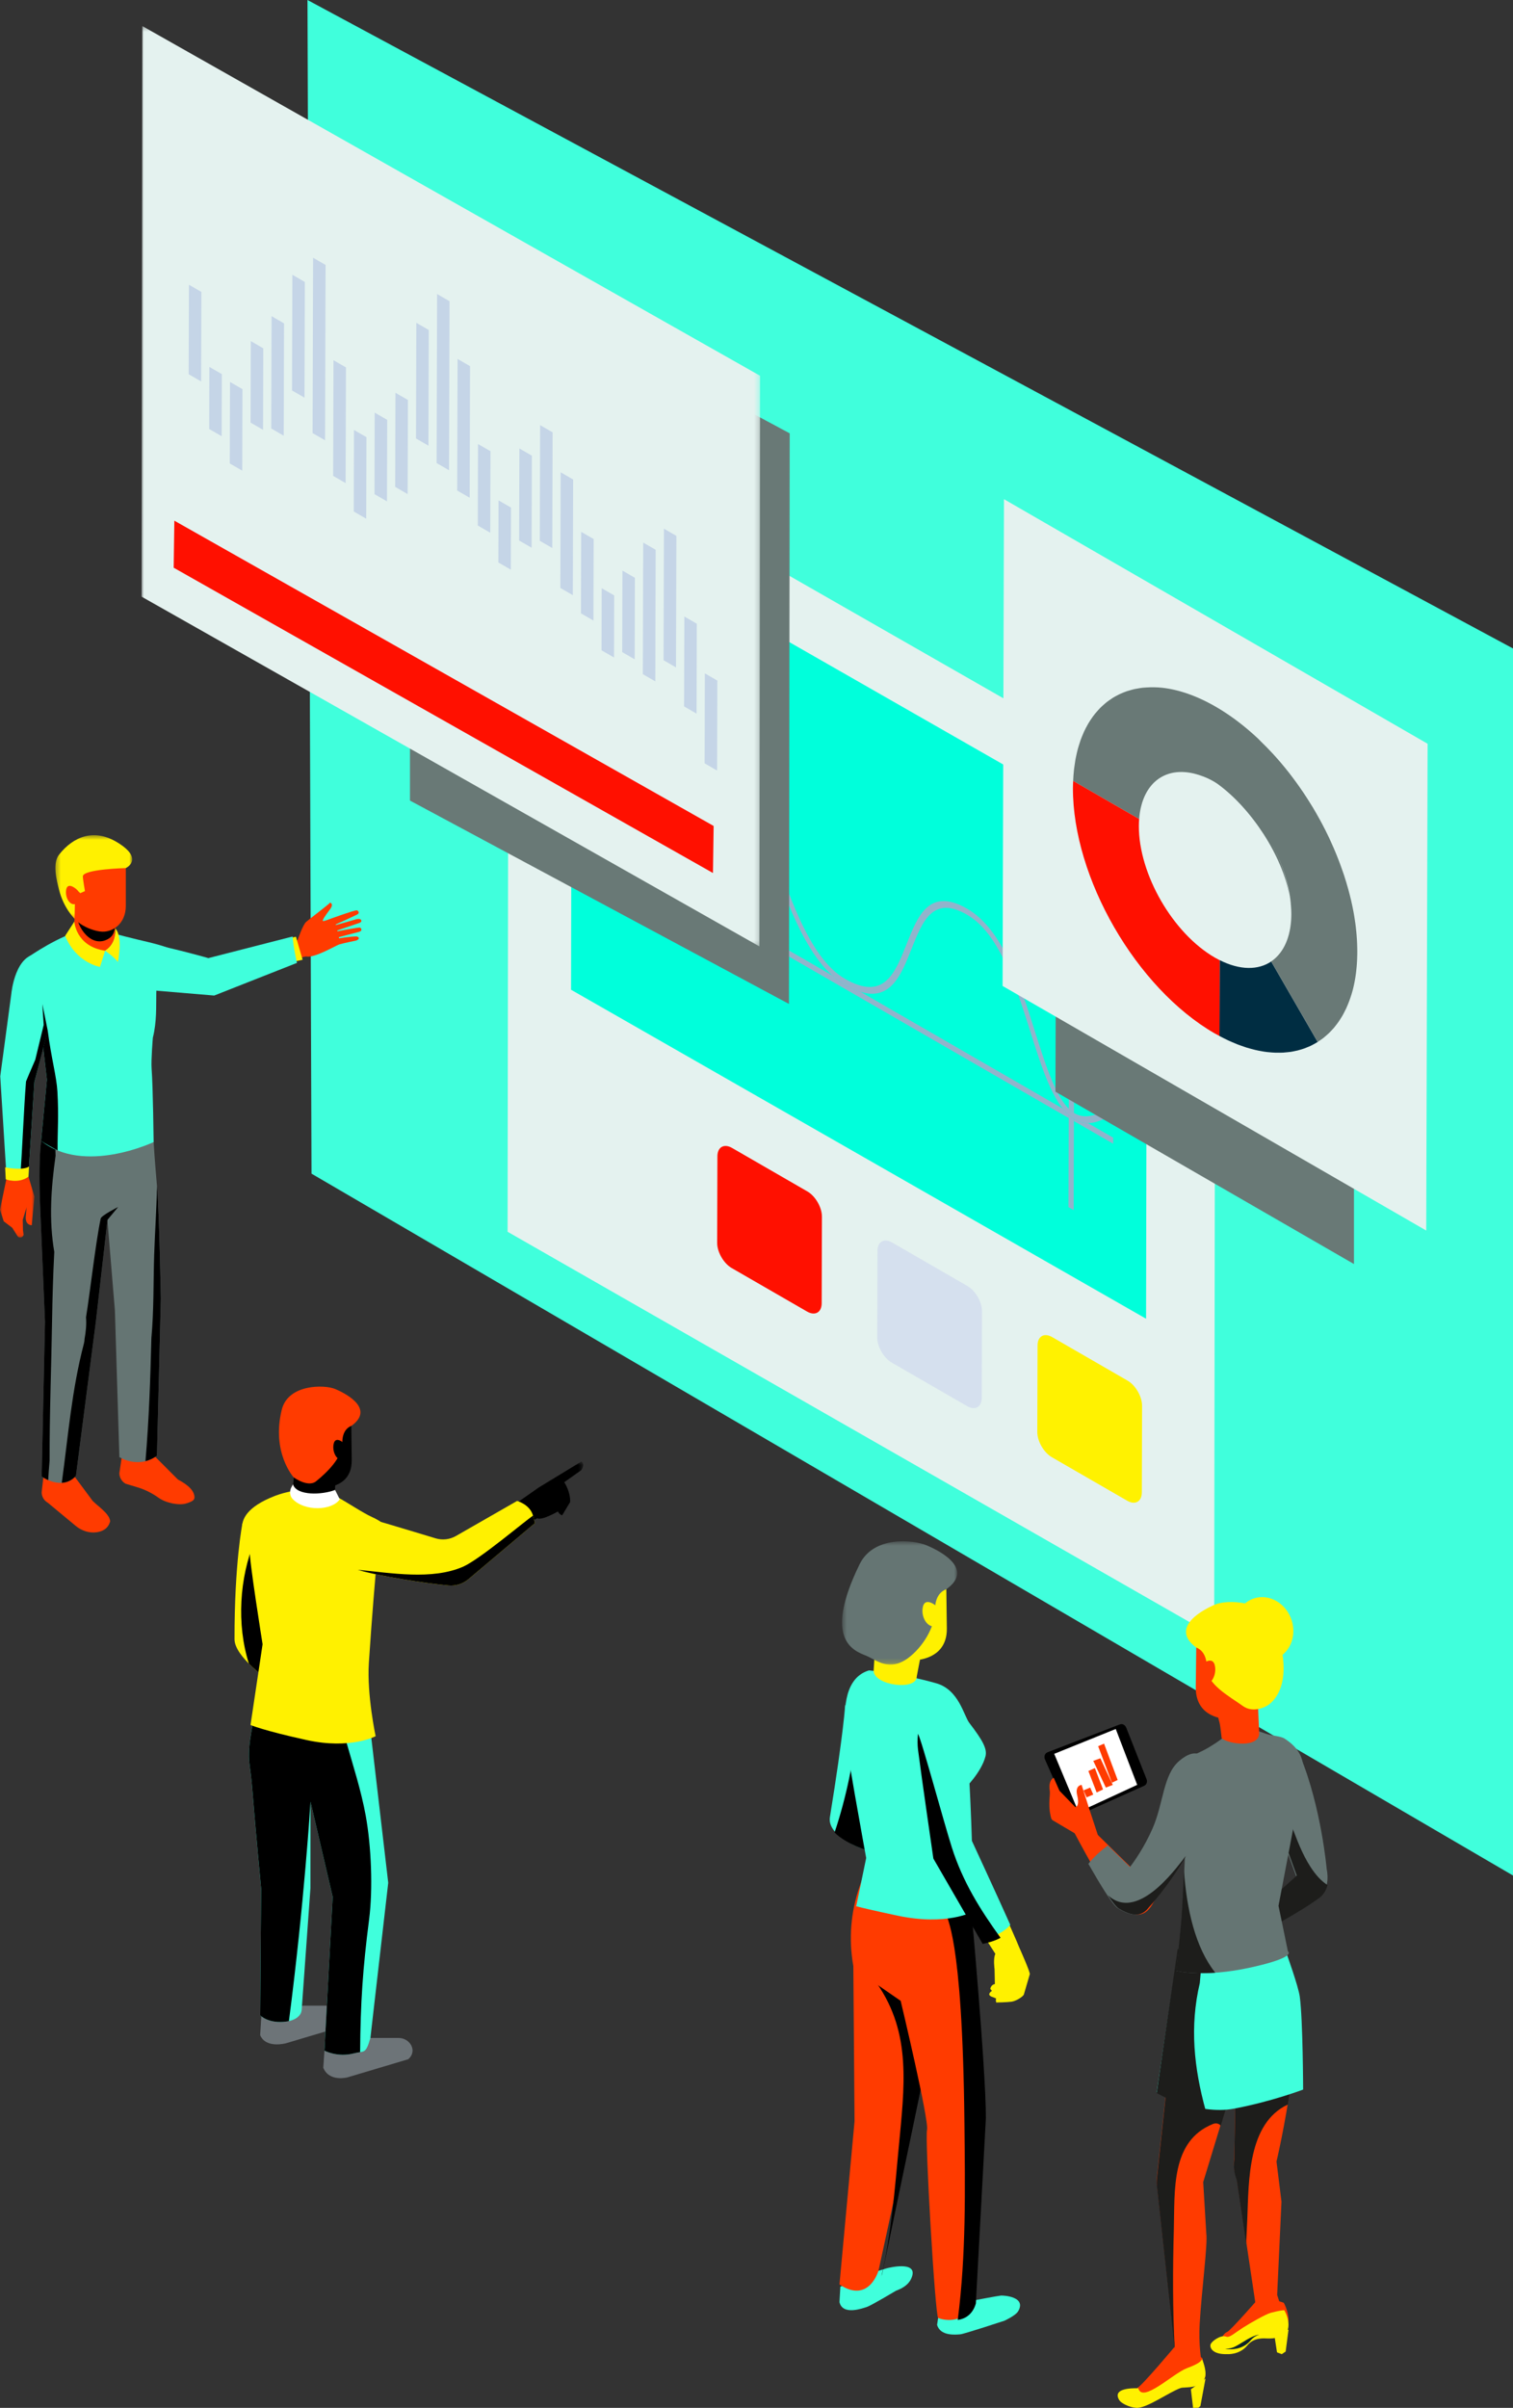 <?xml version="1.0" encoding="UTF-8"?>
<svg width="310px" height="493px" viewBox="0 0 310 493" version="1.1" xmlns="http://www.w3.org/2000/svg" xmlns:xlink="http://www.w3.org/1999/xlink">
    <rect x="0" y="0" width="310" height="493" fill="#333333" stroke="none"/>
    <!-- Generator: Sketch 53 (72520) - https://sketchapp.com -->
    <title>Group 5</title>
    <desc>Created with Sketch.</desc>
    <defs>
        <polygon id="path-1" points="0 0.333 126.745 0.333 126.745 188.769 109 188.769 0 188.769"></polygon>
        <polygon id="path-3" points="0 0.058 7.051 0.058 7.051 12.882 0 12.882"></polygon>
        <polygon id="path-5" points="0.353 0.506 16.09 0.506 16.09 17.608 0.353 17.608"></polygon>
        <polygon id="path-7" points="0.564 0.745 14.489 0.745 14.489 14.372 0.564 14.372"></polygon>
        <polygon id="path-9" points="0.527 0.571 24.118 0.571 24.118 25.823 0.527 25.823"></polygon>
    </defs>
    <g id="Page-1" stroke="none" stroke-width="1" fill="none" fill-rule="evenodd">
        <g id="Sales-Enablement" transform="translate(-365, -3290)">
            <g id="Group-5" transform="translate(365, 3290)">
                <polygon id="Fill-1" fill="#40FFDC" points="63 0 63.826 240.301 310 384 310 132.77"></polygon>
                <g id="Group-4" transform="translate(0, 5)">
                    <g id="Group-110" transform="translate(29, 0)">
                        <polygon id="Fill-8" fill="#E4F2EF" points="75 247.197 219.777 330 220 162.803 75.223 80"></polygon>
                        <polygon id="Fill-9" fill="#00FFDB" points="88 197.641 205.817 265 206 168.362 88.18 101"></polygon>
                        <g id="Group-109">
                            <path d="M191.195,222.951 C190.965,222.811 190.89,222.762 190.819,222.712 C190.527,222.51 190.244,222.268 189.971,221.995 C187.169,219.205 185.163,212.861 183.048,206.179 C179.945,196.365 176.426,185.248 169.171,181.061 C161.394,176.573 159.04,182.52 156.766,188.268 C154.374,194.314 152.107,200.012 144.11,195.397 C136.69,191.117 132.267,177.56 127.999,164.444 C127.369,162.495 126.735,160.568 126.105,158.675 L125.139,158.662 C125.772,160.543 126.403,162.47 127.033,164.41 C130.944,176.431 134.984,188.826 141.516,194.723 C142.339,195.465 143.2,196.105 144.106,196.626 C145.296,197.312 146.371,197.79 147.343,198.085 C153.533,199.962 155.682,194.54 157.766,189.267 C160.021,183.597 162.142,178.246 169.165,182.3 C175.727,186.086 179.097,196.728 182.073,206.117 C184.073,212.445 185.986,218.491 188.735,221.964 C189.126,222.461 189.536,222.904 189.968,223.289 C190.207,223.503 190.456,223.702 190.71,223.879 C190.819,223.957 190.928,224.028 191.036,224.096 C192.061,224.692 192.959,224.944 193.906,224.947 C196.257,224.956 198.913,223.441 202.031,220.359 L201.168,219.127 C197.068,223.199 193.794,224.45 191.195,222.951" id="Fill-10" fill="#92B3CB"></path>
                            <path d="M147.344,198.084 C146.369,197.789 145.294,197.311 144.105,196.625 C143.201,196.104 142.337,195.465 141.517,194.723 L124.833,185.095 L124.829,186.337 L189.966,223.916 L189.966,223.289 C189.537,222.904 189.127,222.46 188.733,221.963 L147.344,198.084 Z" id="Fill-12" fill="#92B3CB"></path>
                            <path d="M189.967,223.289 L189.964,223.916 L189.914,242.15 L190.983,242.767 L191.036,224.534 L191.036,224.096 C190.927,224.028 190.818,223.956 190.71,223.879 C190.455,223.702 190.21,223.503 189.967,223.289" id="Fill-14" fill="#92B3CB"></path>
                            <path d="M191.2,224.195 C191.144,224.164 191.091,224.13 191.035,224.096 L191.035,224.533 L199.073,229.17 L199.076,227.929 L193.905,224.946 C192.958,224.943 192.06,224.691 191.2,224.195" id="Fill-16" fill="#92B3CB"></path>
                            <path d="M189.971,221.995 C190.247,222.268 190.527,222.51 190.819,222.712 C190.893,222.762 190.965,222.811 191.039,222.858 L191.166,178.013 L190.098,177.396 L189.971,221.995 Z" id="Fill-18" fill="#92B3CB"></path>
                            <path d="M136.422,238.939 L120.996,230.038 C119.343,229.085 117.995,229.854 117.992,231.751 L117.939,249.463 C117.936,251.36 119.275,253.678 120.927,254.631 L136.354,263.529 C138.003,264.482 139.351,263.715 139.358,261.819 L139.407,244.106 C139.413,242.21 138.075,239.892 136.422,238.939" id="Fill-20" fill="#FF1000"></path>
                            <path d="M169.22,258.304 L153.793,249.403 C152.14,248.45 150.792,249.22 150.789,251.116 L150.737,268.829 C150.733,270.725 152.072,273.043 153.724,273.996 L169.151,282.897 C170.801,283.85 172.148,283.081 172.155,281.184 L172.204,263.472 C172.211,261.575 170.872,259.257 169.22,258.304" id="Fill-22" fill="#D5E0EE"></path>
                            <path d="M202.017,277.67 L186.59,268.769 C184.937,267.819 183.589,268.586 183.586,270.482 L183.533,288.194 C183.53,290.091 184.869,292.409 186.521,293.362 L201.948,302.263 C203.597,303.216 204.945,302.446 204.952,300.55 L205.001,282.838 C205.007,280.941 203.669,278.623 202.017,277.67" id="Fill-24" fill="#FFF200"></path>
                            <polygon id="Fill-26" fill="#697976" points="55 158.914 132.65 200.552 132.805 83.725 55 42"></polygon>
                            <g id="Group-30">
                                <mask id="mask-2" fill="white">
                                    <use xlink:href="#path-1"></use>
                                </mask>
                                <g id="Clip-29"></g>
                                <polygon id="Fill-28" fill="#E4F2EF" mask="url(#mask-2)" points="0 117.159 126.59 188.769 126.745 71.942 0.155 0.332"></polygon>
                            </g>
                            <polygon id="Fill-31" fill="#C5D5E7" points="115.384 145.778 115.369 151.29 117.925 152.764 117.94 147.252 117.978 134.347 115.421 132.873"></polygon>
                            <polygon id="Fill-33" fill="#C5D5E7" points="111.187 131.184 111.163 139.638 113.719 141.112 113.744 132.658 113.772 122.701 111.215 121.227"></polygon>
                            <polygon id="Fill-35" fill="#C5D5E7" points="106.986 120.237 106.959 130.178 109.508 131.649 109.536 121.751 109.586 104.719 107.036 103.247"></polygon>
                            <polygon id="Fill-37" fill="#C5D5E7" points="64.709 83.855 64.674 95.432 67.231 96.906 67.308 69.966 64.752 68.492"></polygon>
                            <polygon id="Fill-39" fill="#C5D5E7" points="60.5 75.569 60.46 89.809 63.01 91.28 63.05 77.04 63.106 56.671 60.559 55.203"></polygon>
                            <polygon id="Fill-41" fill="#C5D5E7" points="102.741 122.991 102.713 133.031 105.263 134.503 105.337 107.563 102.787 106.092"></polygon>
                            <polygon id="Fill-43" fill="#C5D5E7" points="98.518 117.686 98.487 128.518 101.037 129.989 101.068 119.157 101.083 113.3 98.533 111.829"></polygon>
                            <polygon id="Fill-45" fill="#C5D5E7" points="90.058 111.764 90.033 120.582 92.589 122.056 92.614 113.239 92.636 105.368 90.08 103.894"></polygon>
                            <polygon id="Fill-47" fill="#C5D5E7" points="85.846 102.759 85.808 115.381 88.365 116.856 88.402 104.233 88.433 93.175 85.877 91.701"></polygon>
                            <polygon id="Fill-49" fill="#C5D5E7" points="39.289 82.867 39.261 92.436 41.817 93.91 41.885 70.229 39.329 68.755"></polygon>
                            <polygon id="Fill-51" fill="#C5D5E7" points="35.095 67.164 35.049 83.678 37.605 85.153 37.651 68.638 37.707 49.247 35.151 47.772"></polygon>
                            <polygon id="Fill-53" fill="#C5D5E7" points="56.275 70.853 56.235 84.776 58.785 86.248 58.825 72.325 58.853 62.564 56.303 61.096"></polygon>
                            <polygon id="Fill-55" fill="#C5D5E7" points="51.996 85.571 51.971 94.69 54.524 96.167 54.552 87.045 54.58 76.893 52.024 75.419"></polygon>
                            <polygon id="Fill-57" fill="#C5D5E7" points="81.639 91.738 81.598 105.729 84.155 107.207 84.195 93.212 84.223 83.517 81.667 82.042"></polygon>
                            <polygon id="Fill-59" fill="#C5D5E7" points="77.39 95.405 77.362 105.669 79.918 107.143 79.946 96.873 79.971 88.292 77.415 86.817"></polygon>
                            <polygon id="Fill-61" fill="#C5D5E7" points="94.266 122.398 94.25 128.149 96.807 129.624 96.841 116.908 94.285 115.434"></polygon>
                            <polygon id="Fill-63" fill="#C5D5E7" points="68.909 97.024 68.894 102.598 71.45 104.073 71.496 87.384 68.94 85.91"></polygon>
                            <polygon id="Fill-65" fill="#C5D5E7" points="73.131 102.842 73.109 110.164 75.665 111.641 75.687 104.317 75.702 98.926 73.146 97.451"></polygon>
                            <polygon id="Fill-67" fill="#C5D5E7" points="47.746 89.371 47.728 96.175 50.284 97.649 50.331 80.96 47.774 79.486"></polygon>
                            <polygon id="Fill-69" fill="#C5D5E7" points="43.491 95.51 43.479 99.728 46.035 101.205 46.081 84.508 43.525 83.033"></polygon>
                            <polygon id="Fill-71" fill="#C5D5E7" points="30.871 62.251 30.834 74.945 33.39 76.42 33.427 63.726 33.458 52.733 30.902 51.258"></polygon>
                            <polygon id="Fill-73" fill="#C5D5E7" points="26.603 72.876 26.575 82.733 29.131 84.208 29.159 74.35 29.196 61.206 26.64 59.732"></polygon>
                            <polygon id="Fill-75" fill="#C5D5E7" points="22.358 75.118 22.34 81.527 24.896 83.001 24.914 76.592 24.942 66.313 22.386 64.839"></polygon>
                            <polygon id="Fill-77" fill="#C5D5E7" points="18.093 84.767 18.077 89.891 20.633 91.365 20.68 74.677 18.127 73.203"></polygon>
                            <polygon id="Fill-79" fill="#C5D5E7" points="13.886 75.765 13.868 82.841 16.418 84.312 16.452 71.597 13.902 70.126"></polygon>
                            <polygon id="Fill-81" fill="#C5D5E7" points="9.681 64.091 9.66 71.624 12.21 73.095 12.262 54.771 9.712 53.3"></polygon>
                            <polygon id="Fill-83" fill="#FF1000" points="6.586 111.236 117.081 173.743 117.218 164.113 6.723 101.608"></polygon>
                            <polygon id="Fill-85" fill="#697976" points="187.255 218.521 248.416 253.806 248.416 153.975 187.537 118.854"></polygon>
                            <polygon id="Fill-87" fill="#E4F2EF" points="176.421 196.871 263.221 246.948 263.504 147.281 176.704 97.204"></polygon>
                            <path d="M220.903,191.582 L220.86,207.113 C220.938,207.156 221.015,207.2 221.096,207.24 C221.584,207.501 222.071,207.74 222.553,207.969 C222.674,208.025 222.792,208.081 222.913,208.137 C223.062,208.205 223.208,208.264 223.357,208.329 C223.733,208.494 224.112,208.658 224.484,208.804 C224.55,208.829 224.615,208.857 224.677,208.879 C224.888,208.963 225.096,209.031 225.304,209.105 C225.671,209.239 226.037,209.369 226.398,209.481 C226.401,209.481 226.41,209.484 226.41,209.484 C226.655,209.562 226.901,209.627 227.146,209.695 C227.491,209.794 227.836,209.887 228.177,209.965 C228.426,210.024 228.674,210.077 228.92,210.126 C229.252,210.192 229.581,210.251 229.91,210.303 C230.153,210.341 230.395,210.375 230.634,210.403 C230.96,210.44 231.28,210.468 231.597,210.49 C231.833,210.508 232.066,210.524 232.296,210.53 C232.616,210.542 232.932,210.539 233.246,210.533 C233.464,210.53 233.684,210.527 233.898,210.517 C234.225,210.499 234.544,210.462 234.864,210.427 C235.057,210.406 235.253,210.39 235.442,210.362 C235.802,210.306 236.153,210.232 236.504,210.154 C236.628,210.126 236.759,210.105 236.88,210.074 C236.961,210.055 237.035,210.03 237.113,210.008 C237.504,209.903 237.889,209.791 238.265,209.655 C238.405,209.605 238.539,209.546 238.675,209.49 C238.998,209.366 239.315,209.233 239.626,209.084 C239.759,209.018 239.89,208.947 240.02,208.879 C240.057,208.857 240.095,208.835 240.135,208.817 C240.396,208.677 240.657,208.537 240.908,208.379 C240.933,208.367 240.955,208.348 240.977,208.336 L231.457,191.858 C228.799,193.652 225.068,193.68 220.903,191.582" id="Fill-89" fill="#002D42"></path>
                            <path d="M229.884,147.34 C230.508,147.961 231.123,148.591 231.726,149.243 L231.726,149.246 C231.123,148.591 230.508,147.961 229.884,147.34" id="Fill-91" fill="#517FA2"></path>
                            <path d="M248.382,196.795 C248.385,196.783 248.389,196.767 248.392,196.755 C248.389,196.764 248.385,196.773 248.385,196.783 L248.382,196.795 Z" id="Fill-93" fill="#517FA2"></path>
                            <path d="M235.266,178.649 C235.263,178.637 235.263,178.625 235.263,178.612 C235.263,178.625 235.263,178.637 235.266,178.649" id="Fill-95" fill="#517FA2"></path>
                            <path d="M248.399,196.718 C248.396,196.728 248.396,196.734 248.393,196.743 C248.393,196.746 248.393,196.749 248.39,196.756 C248.393,196.743 248.396,196.731 248.399,196.718" id="Fill-97" fill="#517FA2"></path>
                            <path d="M235.562,183.001 L235.562,183.013 L235.562,182.976 L235.562,182.976 C235.562,182.979 235.562,182.985 235.562,182.985 C235.562,182.985 235.562,182.991 235.562,183.001" id="Fill-99" fill="#517FA2"></path>
                            <path d="M249.091,189.341 C249.091,189.254 249.087,189.167 249.087,189.08 C249.087,189.024 249.084,188.966 249.081,188.91 C249.081,188.823 249.078,188.733 249.075,188.646 C249.075,188.584 249.072,188.522 249.069,188.46 C249.069,188.379 249.066,188.298 249.063,188.218 C249.059,188.134 249.053,188.053 249.05,187.969 C249.047,187.91 249.044,187.848 249.041,187.789 C249.038,187.699 249.032,187.606 249.028,187.516 C249.025,187.46 249.022,187.411 249.019,187.355 C249.013,187.268 249.007,187.181 249,187.094 C248.997,187.035 248.994,186.976 248.988,186.917 C248.982,186.83 248.976,186.74 248.969,186.65 C248.966,186.594 248.96,186.538 248.957,186.483 C248.948,186.39 248.941,186.299 248.932,186.206 C248.929,186.154 248.923,186.101 248.92,186.048 C248.91,185.952 248.901,185.853 248.892,185.756 C248.867,185.511 248.858,185.409 248.845,185.306 C248.82,185.07 248.808,184.962 248.795,184.853 C248.768,184.633 248.755,184.527 248.743,184.419 C248.712,184.186 248.699,184.077 248.684,183.966 C248.653,183.748 248.637,183.633 248.618,183.519 C248.587,183.301 248.569,183.18 248.55,183.056 C248.541,183.003 248.535,182.966 248.528,182.923 C248.513,182.817 248.494,182.712 248.479,182.606 C248.448,182.42 248.426,182.283 248.401,182.147 C248.37,181.979 248.345,181.84 248.32,181.7 C248.035,180.139 247.662,178.568 247.23,177.001 C246.96,176.026 246.665,175.055 246.345,174.08 C246.227,173.73 246.1,173.376 245.975,173.022 C245.721,172.293 245.454,171.567 245.168,170.84 C245.012,170.443 244.854,170.046 244.693,169.652 C244.398,168.938 244.087,168.23 243.767,167.526 C243.602,167.162 243.444,166.796 243.273,166.436 C242.832,165.511 242.369,164.593 241.888,163.683 C241.758,163.438 241.624,163.193 241.49,162.948 L241.494,162.948 C241.441,162.852 241.385,162.758 241.332,162.662 C240.897,161.874 240.453,161.092 239.99,160.319 C239.767,159.947 239.534,159.58 239.301,159.214 C238.9,158.568 238.487,157.932 238.065,157.302 C237.819,156.933 237.568,156.567 237.313,156.204 C236.863,155.558 236.4,154.925 235.931,154.301 C235.825,154.161 235.723,154.022 235.617,153.885 L235.617,153.885 L235.617,153.885 C235.459,153.677 235.3,153.466 235.139,153.258 C234.564,152.523 233.974,151.803 233.375,151.098 C233.061,150.732 232.744,150.369 232.424,150.012 L232.424,150.012 C232.195,149.754 231.958,149.497 231.726,149.245 C230.955,148.41 230.163,147.613 229.362,146.834 C228.778,146.266 228.188,145.704 227.588,145.173 C228.188,145.704 228.778,146.266 229.362,146.834 C229.191,146.666 229.033,146.483 228.859,146.322 C228.822,146.284 228.797,146.259 228.766,146.228 C228.685,146.157 228.607,146.083 228.526,146.008 C228.39,145.881 228.294,145.794 228.2,145.707 C228.048,145.57 227.961,145.49 227.868,145.406 C227.71,145.266 227.623,145.189 227.536,145.111 C227.368,144.962 227.284,144.891 227.2,144.816 C227.132,144.757 227.085,144.717 227.039,144.68 C226.98,144.627 226.921,144.577 226.865,144.528 C226.672,144.366 226.598,144.301 226.52,144.236 C226.328,144.078 226.253,144.012 226.175,143.95 C225.977,143.786 225.905,143.727 225.831,143.668 C225.787,143.634 225.744,143.6 225.7,143.562 C225.626,143.503 225.554,143.448 225.483,143.389 C225.436,143.351 225.39,143.314 225.34,143.277 C225.272,143.224 225.203,143.168 225.132,143.112 C225.085,143.078 225.039,143.041 224.992,143.004 C224.921,142.948 224.849,142.895 224.778,142.839 C224.728,142.802 224.678,142.765 224.632,142.728 C224.563,142.675 224.495,142.625 224.424,142.572 C224.374,142.535 224.324,142.498 224.275,142.461 C224.206,142.408 224.138,142.358 224.07,142.309 C224.017,142.268 223.964,142.231 223.911,142.191 C223.843,142.144 223.778,142.094 223.712,142.048 C223.66,142.007 223.604,141.97 223.551,141.93 C223.486,141.883 223.42,141.84 223.355,141.793 C223.296,141.75 223.237,141.71 223.178,141.666 C223.116,141.626 223.057,141.582 222.995,141.539 C222.936,141.502 222.877,141.458 222.821,141.421 C222.756,141.377 222.694,141.334 222.632,141.291 C222.569,141.25 222.507,141.21 222.445,141.166 C222.386,141.129 222.327,141.086 222.268,141.048 C222.206,141.005 222.144,140.965 222.082,140.924 C222.023,140.887 221.964,140.847 221.905,140.809 C221.836,140.766 221.771,140.723 221.706,140.682 C221.65,140.645 221.594,140.608 221.538,140.574 C221.473,140.533 221.408,140.49 221.343,140.449 C221.284,140.412 221.228,140.378 221.169,140.341 C221.107,140.304 221.041,140.263 220.976,140.223 C220.92,140.189 220.858,140.152 220.799,140.114 C220.737,140.077 220.675,140.04 220.613,140.006 C220.554,139.968 220.492,139.931 220.429,139.894 C220.308,139.823 220.184,139.751 220.063,139.68 C219.936,139.608 219.814,139.537 219.69,139.469 C219.482,139.351 219.401,139.307 219.321,139.261 C219.113,139.149 219.032,139.106 218.948,139.062 C218.904,139.037 218.861,139.016 218.817,138.991 C218.74,138.95 218.659,138.91 218.581,138.87 C218.529,138.842 218.476,138.814 218.42,138.786 C218.355,138.752 218.286,138.715 218.218,138.683 C218.159,138.652 218.103,138.625 218.044,138.593 C217.979,138.562 217.917,138.531 217.852,138.5 C217.796,138.472 217.74,138.445 217.681,138.417 C217.619,138.386 217.553,138.355 217.488,138.323 C217.429,138.296 217.373,138.271 217.314,138.243 C217.252,138.212 217.187,138.184 217.125,138.153 C217.069,138.128 217.013,138.103 216.957,138.075 C216.892,138.047 216.827,138.019 216.764,137.991 C216.705,137.963 216.646,137.939 216.587,137.914 C216.525,137.886 216.463,137.858 216.404,137.83 C216.348,137.808 216.289,137.783 216.233,137.759 C216.168,137.731 216.106,137.706 216.044,137.678 C215.985,137.653 215.926,137.628 215.867,137.607 C215.808,137.582 215.749,137.557 215.69,137.532 C215.628,137.507 215.569,137.485 215.51,137.461 C215.451,137.439 215.392,137.414 215.333,137.392 C215.274,137.368 215.212,137.346 215.149,137.321 C215.094,137.299 215.035,137.278 214.979,137.256 C214.92,137.234 214.861,137.212 214.802,137.191 C214.743,137.169 214.684,137.147 214.621,137.125 C214.566,137.107 214.507,137.085 214.448,137.063 C214.388,137.045 214.329,137.023 214.27,137.001 C214.211,136.983 214.159,136.964 214.1,136.945 C214.041,136.924 213.982,136.905 213.92,136.883 C213.86,136.865 213.801,136.846 213.746,136.828 C213.687,136.809 213.631,136.79 213.578,136.775 C213.516,136.756 213.457,136.734 213.395,136.719 C213.339,136.7 213.286,136.685 213.23,136.669 C213.168,136.648 213.109,136.632 213.047,136.613 C212.991,136.598 212.938,136.582 212.885,136.567 C212.823,136.548 212.764,136.533 212.702,136.514 C212.649,136.502 212.6,136.486 212.547,136.474 C212.481,136.455 212.419,136.44 212.354,136.421 C212.304,136.409 212.255,136.396 212.202,136.384 C212.14,136.368 212.078,136.35 212.016,136.337 C211.966,136.322 211.913,136.309 211.86,136.3 C211.798,136.284 211.736,136.269 211.674,136.253 C211.624,136.241 211.575,136.232 211.525,136.219 C211.463,136.207 211.401,136.191 211.339,136.179 C211.289,136.17 211.242,136.16 211.196,136.148 C211.127,136.135 211.062,136.12 210.994,136.107 C210.953,136.098 210.91,136.092 210.866,136.083 C210.798,136.07 210.73,136.055 210.661,136.042 C210.618,136.036 210.578,136.027 210.534,136.021 C210.466,136.008 210.394,135.996 210.326,135.983 C210.14,135.952 210.068,135.943 209.997,135.931 C209.817,135.906 209.739,135.893 209.661,135.881 C209.503,135.862 209.419,135.85 209.335,135.841 C209.186,135.822 209.096,135.813 209.003,135.803 C207.922,135.692 206.878,135.688 205.866,135.757 C205.624,135.772 205.381,135.782 205.145,135.806 C204.782,135.847 204.431,135.909 204.08,135.974 C203.872,136.008 203.664,136.039 203.459,136.083 C203.08,136.166 202.713,136.275 202.347,136.387 C202.185,136.436 202.015,136.474 201.856,136.53 C201.44,136.672 201.036,136.843 200.642,137.02 C200.552,137.06 200.456,137.091 200.369,137.135 C200.275,137.178 200.188,137.234 200.095,137.281 C199.719,137.47 199.347,137.665 198.99,137.889 C198.837,137.985 198.691,138.094 198.542,138.196 C198.247,138.395 197.955,138.597 197.676,138.82 C197.514,138.947 197.359,139.09 197.201,139.227 C196.949,139.447 196.7,139.667 196.461,139.906 C196.303,140.065 196.151,140.232 195.999,140.4 C195.778,140.642 195.561,140.887 195.353,141.145 C195.203,141.331 195.057,141.523 194.918,141.719 C194.722,141.983 194.533,142.256 194.352,142.538 C194.216,142.746 194.082,142.963 193.955,143.181 C193.784,143.472 193.623,143.773 193.464,144.081 C193.343,144.313 193.228,144.546 193.116,144.788 C192.967,145.108 192.831,145.44 192.694,145.775 C192.595,146.027 192.492,146.275 192.399,146.536 C192.275,146.89 192.16,147.256 192.051,147.625 C191.973,147.88 191.893,148.134 191.821,148.398 C191.815,148.42 191.809,148.441 191.806,148.46 C191.703,148.845 191.619,149.242 191.532,149.642 C191.48,149.885 191.42,150.124 191.377,150.375 C191.365,150.434 191.355,150.496 191.343,150.555 C191.268,150.986 191.206,151.433 191.147,151.883 C191.119,152.082 191.085,152.274 191.063,152.476 C191.051,152.578 191.042,152.684 191.032,152.786 C190.967,153.416 190.917,154.056 190.886,154.717 C190.883,154.773 190.883,154.835 190.88,154.894 L204.397,162.69 C204.996,155.049 210.124,151.48 216.802,153.721 C219.044,154.431 220.541,155.552 220.541,155.552 C227.365,160.533 233.779,170.179 235.26,178.612 C234.738,175.092 233.515,171.452 231.713,168.047 C233.872,172.113 235.266,176.529 235.527,180.651 C235.484,179.993 235.366,179.319 235.266,178.649 C235.474,179.844 235.586,181.014 235.583,182.144 C235.583,182.215 235.583,182.29 235.58,182.364 C235.58,182.457 235.58,182.504 235.577,182.544 L235.577,182.578 L235.577,182.547 L235.577,182.578 C235.558,183.062 235.555,183.112 235.555,183.162 C235.552,183.171 235.552,183.18 235.552,183.193 L235.552,183.214 C235.552,183.214 235.549,183.221 235.549,183.224 C235.552,183.202 235.552,183.183 235.555,183.162 C235.546,183.283 235.543,183.336 235.54,183.391 C235.533,183.491 235.527,183.553 235.524,183.615 C235.213,187.504 233.72,190.316 231.452,191.849 L231.458,191.858 L231.458,191.858 L240.978,208.335 C241.043,208.295 241.105,208.248 241.167,208.208 C241.456,208.022 241.736,207.826 242.012,207.618 C242.043,207.59 242.081,207.569 242.115,207.544 C242.199,207.476 242.282,207.404 242.366,207.336 C242.422,207.293 242.475,207.243 242.528,207.199 C242.708,207.05 242.882,206.895 243.056,206.737 C243.115,206.681 243.177,206.631 243.236,206.576 C243.314,206.501 243.388,206.423 243.463,206.349 C243.534,206.278 243.602,206.203 243.674,206.132 C243.804,205.995 243.935,205.856 244.062,205.713 C244.149,205.617 244.242,205.52 244.329,205.418 C244.45,205.275 244.565,205.123 244.683,204.971 C244.792,204.834 244.898,204.692 245.003,204.549 C245.093,204.428 245.183,204.313 245.27,204.189 C245.379,204.031 245.485,203.866 245.587,203.705 C245.749,203.456 245.907,203.211 246.056,202.951 C246.174,202.746 246.283,202.535 246.395,202.32 C246.534,202.057 246.671,201.787 246.801,201.51 C246.907,201.287 247.006,201.054 247.103,200.821 C247.224,200.539 247.339,200.25 247.448,199.956 C247.541,199.71 247.625,199.462 247.708,199.211 C247.854,198.773 247.997,198.332 248.121,197.87 C248.149,197.755 248.18,197.646 248.208,197.538 C248.24,197.407 248.264,197.305 248.289,197.199 C248.295,197.178 248.299,197.165 248.302,197.147 C248.323,197.051 248.348,196.954 248.37,196.855 C248.376,196.827 248.379,196.805 248.385,196.78 L248.385,196.774 C248.389,196.762 248.392,196.753 248.395,196.743 C248.41,196.666 248.429,196.585 248.444,196.507 C248.451,196.47 248.457,196.448 248.463,196.42 C248.482,196.33 248.497,196.244 248.516,196.154 C248.522,196.116 248.528,196.095 248.535,196.064 C248.55,195.974 248.566,195.887 248.584,195.8 C248.594,195.741 248.6,195.71 248.606,195.666 C248.618,195.592 248.634,195.514 248.646,195.437 C248.656,195.387 248.659,195.359 248.665,195.319 L248.665,195.331 C248.677,195.253 248.69,195.179 248.702,195.101 C248.702,195.089 248.705,195.077 248.705,195.067 C248.715,195.005 248.721,194.971 248.727,194.928 C248.74,194.853 248.752,194.779 248.761,194.701 L248.761,194.71 L248.761,194.704 C248.768,194.654 248.774,194.605 248.78,194.558 C248.792,194.474 248.802,194.403 248.814,194.329 C248.82,194.279 248.827,194.226 248.833,194.173 C248.842,194.093 248.851,194.021 248.861,193.947 C248.867,193.894 248.873,193.841 248.879,193.789 L248.879,193.785 L248.879,193.782 C248.886,193.711 248.895,193.64 248.901,193.568 C248.91,193.509 248.913,193.447 248.92,193.388 C248.929,193.311 248.935,193.245 248.941,193.177 C248.948,193.121 248.951,193.062 248.957,193.003 C248.963,192.932 248.969,192.861 248.976,192.786 C248.982,192.727 248.985,192.665 248.991,192.603 C248.994,192.529 249,192.46 249.007,192.392 C249.01,192.33 249.013,192.268 249.019,192.187 C249.019,192.187 249.019,192.172 249.022,192.159 C249.025,192.103 249.028,192.051 249.032,191.998 C249.035,191.926 249.041,191.855 249.044,191.784 L249.044,191.756 L249.044,191.746 C249.047,191.687 249.05,191.635 249.053,191.591 C249.056,191.526 249.059,191.461 249.063,191.396 C249.066,191.324 249.069,191.253 249.069,191.182 C249.072,191.116 249.075,191.048 249.075,190.983 L249.075,190.977 L249.075,190.977 C249.078,190.908 249.081,190.84 249.081,190.772 C249.084,190.704 249.084,190.632 249.087,190.564 C249.087,190.493 249.091,190.424 249.091,190.356 C249.094,190.216 249.094,190.077 249.094,189.937 C249.094,189.797 249.094,189.651 249.094,189.509 C249.094,189.453 249.091,189.4 249.091,189.341 L249.091,189.341 Z" id="Fill-101" fill="#697976"></path>
                            <path d="M248.385,196.781 C248.388,196.772 248.388,196.763 248.391,196.753 C248.391,196.75 248.394,196.747 248.394,196.744 C248.391,196.753 248.388,196.763 248.388,196.772 L248.385,196.781 Z" id="Fill-103" fill="#517FA2"></path>
                            <polygon id="Fill-105" fill="#517FA2" points="235.62 153.888 235.617 153.884 235.617 153.884"></polygon>
                            <path d="M204.342,164.119 C204.342,163.629 204.364,163.154 204.398,162.692 L190.881,154.892 C190.86,155.367 190.832,155.836 190.832,156.323 C190.779,174.762 203.808,197.31 219.872,206.58 C220.204,206.77 220.53,206.937 220.859,207.114 L220.903,191.599 C220.577,191.434 220.247,191.254 219.915,191.065 C211.299,186.093 204.314,174.004 204.342,164.119" id="Fill-107" fill="#FF1000"></path>
                        </g>
                    </g>
                    <g id="Group-80" transform="translate(0, 165)">
                        <path d="M73.738,19.913 C73.507,19.842 69.169,20.672 69.169,20.672 C69.169,20.672 68.949,20.552 69.256,20.451 C70.292,20.112 73.107,19.129 73.426,19.032 C74.073,18.835 74.12,18.587 73.969,18.337 C73.817,18.088 73.168,18.142 72.91,18.24 C72.652,18.338 68.826,19.397 68.826,19.397 C68.826,19.397 68.556,19.336 69.172,19.085 C70.258,18.644 72.722,17.462 73.144,17.261 C73.805,16.946 73.381,16.46 73.149,16.389 C72.918,16.318 71.405,16.831 69.536,17.472 C67.667,18.114 66.612,18.573 66.23,18.583 C65.847,18.592 66.682,17.413 67.591,16.215 C68.499,15.016 67.63,14.808 67.63,14.808 C67.363,15.182 63.413,18.147 62.72,18.757 C62.027,19.367 60.977,22.482 60.977,22.482 L59.805,22.839 L60.358,26.536 C60.358,26.536 62.382,25.781 62.754,25.846 C64.514,26.153 68.583,23.702 69.494,23.369 C69.955,23.2 73.027,22.557 73.027,22.557 C73.997,22.12 73.26,21.732 73.053,21.729 C71.992,21.712 69.474,22.119 69.474,22.119 L69.415,21.882 C69.415,21.882 72.501,21.053 73.465,20.821 C74.428,20.59 73.969,19.984 73.738,19.913" id="Fill-1" fill="#FF3B00"></path>
                        <polygon id="Fill-3" fill="#FFF100" points="59.275 22.08 59.683 27.025 62.004 26.501 60.638 21.793"></polygon>
                        <path d="M36.448,132.917 L30.999,127.465 L25.077,127.465 L24.458,131.611 C24.458,132.513 24.946,133.344 25.732,133.784 L28.167,134.517 C29.73,134.987 31.192,135.732 32.521,136.68 C34.051,137.772 36.785,138.287 38.228,137.801 C39.529,137.364 40.175,137.114 39.683,135.77 C39.377,134.932 38.423,133.963 36.448,132.917" id="Fill-5" fill="#FF3B00"></path>
                        <path d="M19,137.316 L14.717,131.56 L8.985,131.56 L8.535,135.533 C8.535,136.421 9.015,137.239 9.788,137.672 L15.523,142.424 C16.708,143.405 18.24,143.927 19.764,143.727 C20.967,143.568 22.17,143.003 22.572,141.469 L22.534,141.255 C22.273,139.829 20.018,138.346 19,137.316" id="Fill-7" fill="#FF3B00"></path>
                        <path d="M31.174,58.23 L22.622,61.143 L21.541,74.204 L23.544,98.345 L24.459,128.332 C24.459,128.332 28.372,130.844 32.154,128.048 L32.95,95.914 C32.95,95.914 32.651,78.455 32.154,72.738 C31.326,63.238 31.174,58.23 31.174,58.23" id="Fill-9" fill="#657573"></path>
                        <path d="M31.594,86.803 C31.407,92.424 31.546,98.253 31.018,103.956 C30.8,112.636 30.534,120.509 29.808,129.16 C30.572,128.969 31.364,128.632 32.154,128.048 L32.951,95.914 C32.951,95.914 32.656,78.75 32.166,72.889 C32.076,77.525 31.748,82.168 31.594,86.803" id="Fill-11" fill="#000000"></path>
                        <path d="M42.692,26.168 C42.692,26.168 18.432,19.128 13.735,22.336 C11.349,23.966 10.098,31.107 10.098,31.107 C10.313,30.968 43.889,33.832 43.889,33.832 L60.844,27.147 C60.844,27.147 60.089,23.884 59.954,21.747 L42.692,26.168 Z" id="Fill-13" fill="#40FFDC"></path>
                        <path d="M8.218,76.83 L9.215,100.633 L8.535,132.303 C8.535,132.303 12.691,135.341 15.553,132.181 L19.635,100.663 L22.621,74.561 L26.117,62.318 L8.802,61.515 C8.802,61.515 7.713,64.432 8.218,76.83" id="Fill-15" fill="#657573"></path>
                        <path d="M8.218,76.83 L9.215,100.633 L8.535,132.303 C8.535,132.303 9.066,132.686 9.872,133.04 C9.946,131.711 10.049,130.385 10.163,129.06 C10.14,119.225 10.513,110.202 10.668,100.351 C10.743,95.63 10.885,90.976 11.121,86.309 C9.993,79.788 10.461,73.18 11.389,66.633 C11.378,66.315 11.371,65.997 11.36,65.68 C11.33,64.844 11.517,64.149 11.849,63.586 C11.951,62.947 12.055,62.308 12.161,61.67 L8.802,61.514 C8.802,61.514 7.713,64.432 8.218,76.83" id="Fill-17" fill="#000000"></path>
                        <path d="M20.634,79.491 C19.603,84.323 18.43,94.822 17.623,99.705 C17.744,101.156 17.596,102.641 17.33,104.11 C17.318,104.414 17.284,104.728 17.197,105.059 C14.682,114.677 14.004,123.787 12.657,133.604 C13.638,133.545 14.659,133.169 15.553,132.182 L19.634,100.664 L22.027,79.747 L24.213,77.122 C24.213,77.122 20.77,78.851 20.634,79.491" id="Fill-19" fill="#000000"></path>
                        <path d="M28.145,22.358 C21.291,20.735 19.031,19.515 15.023,20.997 C9.974,22.864 5.151,26.405 5.151,26.405 L7.907,36.312 L9.612,51.062 L8.423,63.565 C17.173,70.615 31.472,63.836 31.472,63.836 C31.472,63.836 31.367,52.862 31.061,48.752 C30.934,47.038 31.32,42.461 31.32,42.461 C32.951,35.974 30.681,29.623 33.94,27.971 C39.855,24.97 33.935,23.727 28.145,22.358" id="Fill-21" fill="#40FFDC"></path>
                        <path d="M11.763,53.482 C11.58,50.341 10.478,46.522 9.788,41.076 C9.09,40.611 9.346,34.276 9.151,33.149 C8.776,30.975 7.834,29.47 6.601,27.66 C6.187,27.052 5.998,26.43 5.981,25.824 C5.451,26.184 5.15,26.405 5.15,26.405 L7.906,36.313 L9.612,51.061 L8.423,63.565 C9.063,64.081 11.109,65.173 11.801,65.549 C11.767,61.376 12.065,58.69 11.763,53.482" id="Fill-23" fill="#000000"></path>
                        <g id="Group-27" transform="translate(0, 70.494)">
                            <mask id="mask-4" fill="white">
                                <use xlink:href="#path-3"></use>
                            </mask>
                            <g id="Clip-26"></g>
                            <path d="M1.39,0.502 L-0,7.186 L0.763,9.557 L2.517,10.897 C2.517,10.897 3.477,12.414 3.587,12.585 C3.961,13.174 4.924,12.816 4.819,12.139 L4.707,11.426 L4.664,9.226 C4.664,9.226 5.385,6.889 5.393,6.89 L5.397,6.871 L5.449,6.619 L5.273,8.647 C5.187,10.423 6.505,10.367 6.505,10.367 L7.051,4.507 L5.725,0.058 L1.39,0.502 Z" id="Fill-25" fill="#FF3B00" mask="url(#mask-4)"></path>
                        </g>
                        <path d="M15.023,20.997 C15.023,23.365 16.942,25.285 19.308,25.285 C21.675,25.285 23.594,23.365 23.594,20.997 L23.594,13.987 L15.654,13.987 L15.023,20.997 Z" id="Fill-28" fill="#FF3B00"></path>
                        <path d="M15.521,15.466 C15.62,15.835 15.673,16.241 15.661,16.686 C15.577,19.872 18.83,24.384 22.348,22.131 C23.278,21.535 23.638,20.445 23.592,18.837 C23.592,18.837 23.594,18.819 23.594,18.808 L23.594,13.988 L15.654,13.988 L15.521,15.466 Z" id="Fill-30" fill="#000000"></path>
                        <path d="M14.073,15.138 C14.073,18.725 18.38,20.429 20.485,20.717 C23.029,21.064 25.779,19.126 25.779,15.473 L25.779,6.278 L13.351,8.495 L14.073,15.138 Z" id="Fill-32" fill="#FF3B00"></path>
                        <g id="Group-36" transform="translate(11, 0.494)">
                            <mask id="mask-6" fill="white">
                                <use xlink:href="#path-5"></use>
                            </mask>
                            <g id="Clip-35"></g>
                            <path d="M13.216,2.087 C8.29,-1.008 4.034,0.787 1.103,4.487 C-0.329,6.292 0.655,9.929 1.08,11.635 C2.041,15.495 4.284,17.608 4.284,17.608 L4.414,11.387 L5.448,12.379 L6.404,11.952 C6.404,11.952 5.953,9.356 5.974,8.924 C6.048,7.452 14.778,7.24 14.778,7.24 C14.778,7.24 18.591,5.463 13.216,2.087" id="Fill-34" fill="#FFF100" mask="url(#mask-6)"></path>
                        </g>
                        <path d="M15.302,11.791 C14.646,11.326 13.705,10.981 13.539,12.299 C13.341,13.873 14.383,15.607 15.654,15.023 L15.974,12.419 C15.974,12.419 15.709,12.079 15.302,11.791" id="Fill-37" fill="#FF3B00"></path>
                        <path d="M15.23,18.693 L13.35,21.604 C15.591,27.164 20.485,27.971 20.485,27.971 L21.542,24.652 C15.51,23.768 15.23,18.693 15.23,18.693" id="Fill-39" fill="#FFF100"></path>
                        <path d="M21.542,24.651 C21.542,24.651 23.628,26.114 24.151,26.983 C24.151,26.983 25.269,21.74 23.594,20.068 C23.594,20.068 24.093,23.009 21.542,24.651" id="Fill-41" fill="#FFF100"></path>
                        <path d="M8.3,25.326 C3.091,24.828 2.32,33.47 2.32,33.47 L0.049,50.368 L1.359,71.302 C1.359,71.302 1.956,72.436 5.824,70.603 L7.042,51.547 L11.249,35.222 C11.249,35.222 11.351,25.617 8.3,25.326" id="Fill-43" fill="#40FFDC"></path>
                        <path d="M8.956,39.842 L7.224,46.985 C6.355,48.989 5.561,50.811 5.331,51.422 C4.847,57.497 4.592,65.216 4.12,71.298 C4.603,71.138 5.162,70.916 5.824,70.603 L7.041,51.547 L9.789,41.076 L8.672,35.572 L8.956,39.842 Z" id="Fill-45" fill="#000000"></path>
                        <path d="M1.052,69.007 L1.178,71.452 C1.178,71.452 3.692,72.45 5.837,70.93 L5.947,68.83 C5.947,68.83 5.084,69.738 1.052,69.007" id="Fill-47" fill="#FFF100"></path>
                        <path d="M81.688,247.262 C78.309,247.255 75.892,247.262 75.892,247.262 L66.535,248.944 L66.237,253.368 C67.457,256.34 71.198,255.328 71.198,255.328 L83.644,251.617 C85.622,249.91 83.994,247.267 81.688,247.262" id="Fill-49" fill="#6D7478"></path>
                        <path d="M68.63,240.649 C65.409,240.642 62.134,240.646 62.134,240.646 L53.577,242.363 L53.301,246.672 C54.464,249.505 58.63,248.338 58.63,248.338 L70.496,244.8 C72.535,243.979 70.829,240.653 68.63,240.649" id="Fill-51" fill="#6D7478"></path>
                        <path d="M53.334,175.376 C53.334,175.376 51.31,184.529 51.091,187.555 C50.824,191.245 51.277,190.884 51.76,197.068 C52.34,204.506 53.514,216.716 53.514,216.716 L53.316,242.623 C53.316,242.623 55.035,244.465 58.854,243.876 C60.26,243.659 61.739,242.88 61.815,241.458 L63.611,216.535 L63.621,198.895 L68.162,218.368 L66.473,249.855 C66.473,249.855 69.158,251.314 72.565,250.402 C74.609,249.855 74.9,250.717 75.892,247.262 L79.545,215.489 L75.384,179.879 C72.338,185.045 54.089,175.809 53.334,175.376" id="Fill-53" fill="#40FFDC"></path>
                        <path d="M70.946,186.606 C70.426,184.78 73.065,183.947 73.835,185.466 C73.652,184.063 73.536,182.645 73.457,181.219 C67.826,182.757 53.99,175.751 53.335,175.375 C53.335,175.375 51.311,184.528 51.092,187.554 C50.825,191.245 51.277,190.883 51.76,197.068 C52.341,204.505 53.515,216.716 53.515,216.716 L53.317,242.623 C53.317,242.623 55.036,244.464 58.854,243.875 C58.968,243.858 59.082,243.831 59.196,243.805 C62.356,219.535 63.622,198.895 63.622,198.895 L68.163,218.368 L66.474,249.854 C66.474,249.854 69.159,251.313 72.566,250.401 C73.066,250.268 73.46,250.218 73.786,250.17 C73.857,240.098 74.327,233.021 75.625,223.006 C76.434,216.766 76.071,207.997 74.934,201.757 C73.998,196.624 72.374,191.615 70.946,186.606" id="Fill-55" fill="#000000"></path>
                        <path d="M49.668,141.937 C49.668,141.937 48.024,150.106 48.051,165.628 C48.057,169.25 55.118,174.059 55.118,174.059 L54.516,148.854 L49.668,141.937 Z" id="Fill-57" fill="#FFF100"></path>
                        <path d="M52.164,145.499 C49.079,153.031 48.434,162.538 50.997,170.62 C52.935,172.567 55.118,174.06 55.118,174.06 L54.516,148.854 L52.164,145.499 Z" id="Fill-59" fill="#000000"></path>
                        <path d="M76.247,140.617 C74.332,139.754 71.418,137.766 68.984,136.435 C63.245,133.297 56.141,136.353 56.141,136.353 C45.08,140.734 51.428,146.341 51.19,147.579 C50.953,148.817 53.8,166.647 53.8,166.647 L51.329,183.179 C51.329,183.179 53.8,184.282 62.816,186.263 C71.831,188.244 76.963,185.477 76.963,185.477 C76.963,185.477 75.15,177.005 75.575,170.465 C76.188,161.033 77.006,151.72 77.006,151.72 C79.942,147.408 82.554,143.458 76.247,140.617" id="Fill-61" fill="#FFF100"></path>
                        <g id="Group-65" transform="translate(105, 128.494)">
                            <mask id="mask-8" fill="white">
                                <use xlink:href="#path-7"></use>
                            </mask>
                            <g id="Clip-64"></g>
                            <path d="M14.124,0.745 L5.362,6.077 L0.564,9.438 L1.184,14.372 L5.074,12.368 C6.097,12.85 9.304,10.97 9.304,10.97 C9.682,11.683 10.189,11.744 10.189,11.744 L11.824,9.033 C11.881,6.829 10.61,4.98 10.61,4.98 L14.093,2.516 C14.966,1.231 14.124,0.745 14.124,0.745" id="Fill-63" fill="#000000" mask="url(#mask-8)"></path>
                        </g>
                        <path d="M59.962,135.513 C59.994,138.033 68.598,138.863 68.567,136.343 L68.988,127.938 L60.54,128.045 L59.962,135.513 Z" id="Fill-66" fill="#000000"></path>
                        <path d="M60.025,133.914 L59.628,134.658 C59.297,135.415 59.394,136.325 59.965,136.922 C62.416,139.495 68.013,139.318 69.613,136.979 L68.653,135.06 C66.015,136.084 60.783,136.3 60.025,133.914" id="Fill-68" fill="#FFFFFF"></path>
                        <path d="M58.007,121.696 L58.865,128.756 C58.913,132.573 65.764,134.607 65.764,134.607 C69.448,134.56 72.116,132.832 72.067,128.945 L71.944,119.16 L58.007,121.696 Z" id="Fill-70" fill="#000000"></path>
                        <path d="M68.672,114.389 C66.526,113.482 59.027,113.324 57.723,118.654 C55.583,127.403 60.15,132.457 60.15,132.457 C60.15,132.457 63.087,134.64 64.766,133.283 C67.075,131.416 70.174,128.397 70.136,125.421 C70.099,122.446 71.978,121.955 71.978,121.955 C76.541,118.691 71.722,115.677 68.672,114.389" id="Fill-72" fill="#FF3B00"></path>
                        <path d="M68.312,125.931 C68.123,127.609 69.254,129.439 70.6,128.801 L70.559,125.566 C70.559,125.566 68.569,123.655 68.312,125.931" id="Fill-74" fill="#000000"></path>
                        <path d="M105.947,137.309 L93.427,144.48 C92.162,145.204 90.67,145.385 89.273,144.97 C83.021,143.112 73.814,140.177 72.252,140.246 C64.08,140.608 66.884,148.976 72.241,151.055 C75.845,152.454 86.971,154.162 91.9,154.612 C93.38,154.747 94.838,154.285 95.975,153.328 L109.539,141.903 C109.539,141.903 109.804,142.475 109.213,140.321 C108.576,138.004 105.947,137.309 105.947,137.309" id="Fill-76" fill="#FFF100"></path>
                        <path d="M94.835,150.794 C88.462,153.549 80.137,152.051 73.299,151.408 C77.661,152.728 87.379,154.199 91.901,154.612 C93.38,154.747 94.839,154.284 95.975,153.328 L109.539,141.903 C109.539,141.903 109.805,142.474 109.214,140.323 C107.497,141.454 98.253,149.317 94.835,150.794" id="Fill-78" fill="#000000"></path>
                    </g>
                    <g id="Group-94" transform="translate(170, 310)">
                        <path d="M60.756,38.733 C60.534,38.171 59.958,37.868 59.468,38.056 L44.64,43.765 C44.084,43.979 43.845,44.634 44.105,45.228 L48.987,56.327 C49.233,56.887 49.861,57.149 50.388,56.914 L64.457,50.614 C64.922,50.405 65.128,49.805 64.917,49.271 L60.756,38.733 Z" id="Fill-1" fill="#000000"></path>
                        <polygon id="Fill-3" fill="#FFFFFF" points="46 44.087 50.979 56 63 50.439 58.607 39"></polygon>
                        <polygon id="Fill-5" fill="#FF3B00" points="52 51.565 52.635 53 54 52.429 53.372 51"></polygon>
                        <polygon id="Fill-7" fill="#FF3B00" points="53 47.603 54.693 52 56 51.379 54.329 47"></polygon>
                        <polygon id="Fill-9" fill="#FF3B00" points="54 45.524 56.577 51 58 50.453 55.457 45"></polygon>
                        <polygon id="Fill-11" fill="#FF3B00" points="55 42.524 57.824 50 59 49.444 56.212 42"></polygon>
                        <path d="M51.611,50.448 C51.611,50.448 50.205,50.515 50.71,52.601 C51.285,54.981 50.309,54.981 50.309,54.981 L47.079,51.647 L45.901,49 C45.901,49 44.737,49.396 45.09,51.643 C45.22,52.465 44.739,54.372 45.217,56.553 C45.308,56.97 45.327,57.395 45.653,57.672 L51.285,61 L55,60.903 L53.239,55.539 L51.611,50.448 Z" id="Fill-13" fill="#FF3B00"></path>
                        <path d="M71.089,165 C71.089,165 63.631,173.92 63.007,173.892 C63.006,173.892 63.001,173.891 63,173.891 C63.284,174.924 63.589,175.937 63.75,177 C65.961,176.111 71.473,173.483 72.113,173.511 C72.945,173.547 76.365,173.854 77,171.406 L76.335,167.794 L71.089,165 Z" id="Fill-15" fill="#FF3B00"></path>
                        <path d="M88.396,155 C88.396,155 82.061,162.273 81.419,162.468 C80.4,162.778 78.734,166.091 81.585,165.992 C81.585,165.992 84.157,166.213 85.831,164.276 C87.245,162.644 89.346,162.886 90.158,162.909 C91.306,162.942 94.055,161.871 93.999,159.946 C93.942,158.001 93.016,156.467 93.016,156.467 L88.396,155 Z" id="Fill-17" fill="#FF3B00"></path>
                        <path d="M89.231,82 C86.441,83.782 73.856,87.84 71.889,85.628 L67.065,130.515 C66.973,131.216 66.978,131.927 67.082,132.627 L71.072,168.825 C72.412,171.733 76.156,168.328 76.156,168.328 C76.156,168.328 75.555,165.114 75.799,160.866 C76.198,153.931 77.484,144.348 77.159,142.28 L76.524,131.774 L83.195,109.9 L82.898,126.767 C82.856,127.512 82.564,128.837 83.401,131.035 L87.844,160.728 C88.56,162.251 92.553,157.565 92.553,157.565 L91.677,154.88 L92.562,135.781 L91.543,127.565 C91.543,127.565 93.334,119.984 94.508,111.433 C95.959,100.866 93.787,100.401 93.298,96.149 C92.897,92.662 89.231,82 89.231,82" id="Fill-19" fill="#FF3B00"></path>
                        <path d="M89.231,82 C86.441,83.795 73.856,87.878 71.889,85.651 L67.065,130.829 C66.973,131.535 66.978,132.25 67.082,132.955 L70.7,166 C70.255,157.847 70.285,149.662 70.508,141.443 C70.725,133.526 69.864,123.372 78.496,119.884 C79.195,119.602 79.756,119.801 80.124,120.218 L83.195,110.081 L82.898,127.057 C82.856,127.808 82.564,129.14 83.401,131.353 L85.328,144.319 C85.409,142.6 85.494,140.901 85.56,139.243 C85.87,131.482 85.659,119.754 93.815,115.916 C93.832,115.907 93.849,115.905 93.866,115.897 C94.09,114.522 94.307,113.089 94.508,111.624 C95.959,100.988 93.787,100.52 93.298,96.241 C92.897,92.731 89.231,82 89.231,82" id="Fill-21" fill="#1D1D1B"></path>
                        <path d="M90.339,158.542 C89.278,158.861 86.3,160.536 84.605,161.624 C82.959,162.681 82.297,163.347 81.578,163.456 C81.413,163.48 81.259,163.418 81.114,163.375 C80.036,163.06 78.203,164.393 78.034,165.014 C77.816,165.812 78.622,167.094 81.412,166.992 C81.412,166.992 83.929,167.22 85.567,165.209 C86.95,163.515 89.006,163.766 89.801,163.791 C90.925,163.825 93.423,163.628 93.898,161.834 C94.168,160.811 93.899,159.381 93.142,158 C92.232,158.033 90.726,158.447 90.339,158.542" id="Fill-23" fill="#FFF100"></path>
                        <path d="M81,165.97 C81.288,165.995 81.599,166.004 81.944,165.992 C81.944,165.992 84.543,166.222 86.237,164.196 C86.763,163.566 87.385,163.206 88,163 C86.383,163.223 84.642,164.62 83.135,165.409 C82.184,165.907 81.02,165.95 81,165.97" id="Fill-25" fill="#0E2526"></path>
                        <path d="M96.383,44.481 C94.946,40.996 91.371,57.579 91.371,57.579 L95.578,69.171 L88,75.91 L91.557,79 C95.789,76.618 98.292,75.048 100.093,73.704 C102.789,71.691 101.837,67.757 101.837,67.757 C101.837,67.757 100.735,55.03 96.383,44.481" id="Fill-27" fill="#657573"></path>
                        <path d="M99.251,68.304 C97.278,65.664 96.081,62.601 94.913,59.536 C94.098,57.401 93.113,55.225 92.367,53 C91.804,55.36 91.422,57.239 91.422,57.239 L95.694,69.016 L88,75.861 L91.611,79 C95.908,76.58 98.449,74.986 100.278,73.621 C101.257,72.889 101.756,71.909 102,70.951 C101.041,70.344 100.108,69.452 99.251,68.304" id="Fill-29" fill="#1D1D1B"></path>
                        <path d="M93.653,85.099 L71.419,84 L67,113.369 C67,113.369 75.199,118.188 82.912,116.723 C90.623,115.257 97,112.828 97,112.828 C97,112.828 96.959,98.618 96.315,93.82 C96.03,91.693 93.653,85.099 93.653,85.099" id="Fill-31" fill="#40FFDC"></path>
                        <path d="M75.828,91.026 C76.037,88.773 76.226,86.519 76.303,84.256 L71.297,84 L67,113.523 C67,113.523 71.546,116.28 77,117 C74.661,108.444 73.72,99.963 75.828,91.026" id="Fill-33" fill="#1D1D1B"></path>
                        <path d="M93.191,40.964 C92.389,40.448 90.617,40.403 89.444,39.993 C84.474,38.25 86.319,39.036 80.82,40.548 C80.82,40.548 80.297,41.201 77.601,42.811 C76.066,43.728 74.304,44.389 73.936,44.658 C69.78,47.698 71.876,50.818 70.775,52.293 C68.222,55.709 72.794,64.776 72.794,64.776 C72.794,64.776 72.376,74.619 72.129,77.894 C71.928,80.558 71.062,88.527 71.062,88.527 C71.062,88.527 76.592,89.963 86.255,87.832 C95.918,85.698 93.885,84.539 93.885,84.539 L91.956,75.2 C91.956,75.2 96.567,51.171 96.712,49.823 C96.931,47.775 98.14,44.145 93.191,40.964" id="Fill-35" fill="#657573"></path>
                        <path d="M72.072,77.755 C71.87,80.454 71,88.526 71,88.526 C71,88.526 73.845,89.262 79,88.899 C74.929,83.778 73.149,76.002 72.584,68 C72.44,71.205 72.223,75.724 72.072,77.755" id="Fill-37" fill="#1D1D1B"></path>
                        <path d="M78,29 C78,29 78.987,34.549 79.905,37.839 C80.028,38.275 80.31,40.897 80.31,40.897 C81.872,42.175 87.964,42.896 88,39.872 L87.519,29.128 L78,29 Z" id="Fill-39" fill="#FF3B00"></path>
                        <path d="M75.001,30.403 C74.946,34.932 77.982,36.946 82.174,37 C82.174,37 89.968,34.631 90.024,30.182 L91,21.956 L75.141,19 L75.001,30.403 Z" id="Fill-41" fill="#FF3B00"></path>
                        <path d="M78.927,13.534 C75.439,15.034 69.925,18.549 75.144,22.355 C75.144,22.355 77.294,22.927 77.252,26.396 C77.209,29.865 81.88,32.294 84.651,34.295 C86.847,35.881 89.5,34.295 89.5,34.295 C89.5,34.295 95.843,31.312 91.451,18.507 C89.381,12.467 81.381,12.477 78.927,13.534" id="Fill-43" fill="#FFF100"></path>
                        <path d="M76.053,25.912 L76,29.842 C77.748,30.617 79.219,28.392 78.973,26.355 C78.639,23.591 76.053,25.912 76.053,25.912" id="Fill-45" fill="#FF3B00"></path>
                        <path d="M86.976,12.248 C83.857,13.226 82.236,16.818 83.354,20.271 C84.471,23.724 87.906,25.73 91.025,24.752 C94.142,23.774 95.765,20.182 94.646,16.729 C93.529,13.276 90.094,11.27 86.976,12.248" id="Fill-47" fill="#FFF100"></path>
                        <polygon id="Fill-49" fill="#FFF100" points="74.454 178 75.539 177.969 75.949 177.628 77 172 74 174.199"></polygon>
                        <path d="M73.21,169.865 C70.356,170.923 64.069,177.129 63.227,173.988 C61.73,173.939 57.811,174.019 59.353,176.45 C59.741,177.06 61.368,177.885 62.798,177.994 C64.907,178.156 69.443,174.814 71.924,173.927 C72.689,173.653 76.37,174.252 76.944,171.546 C77.235,170.171 76.292,168 76.292,168 C76.121,168.499 75.418,169.046 73.21,169.865" id="Fill-51" fill="#FFF100"></path>
                        <polygon id="Fill-53" fill="#FFF100" points="91.645 166.627 92.622 167 93.42 166.462 94 162 91 162.409"></polygon>
                        <path d="M54.383,60.155 L50,60 C50,60 57.649,74.504 59.572,75.717 C64.598,78.889 65.751,75.433 67,73.36 L63.404,68.98 L54.383,60.155 Z" id="Fill-55" fill="#FF3B00"></path>
                        <path d="M71.608,45.543 C68.288,48.378 68.415,54.21 66.141,59.38 C64.416,63.303 62.393,66.127 61.516,67.264 L56.974,62.842 C55.514,63.952 54.139,65.157 53,66.609 C55.304,70.656 57.948,75.019 58.987,75.671 C62.57,77.922 64.262,76.952 65.39,75.427 C65.39,75.427 73.181,66.954 77.102,56.063 C79.069,50.598 78.048,40.043 71.608,45.543" id="Fill-57" fill="#657573"></path>
                        <path d="M57,73.027 C57.935,74.424 58.726,75.453 59.188,75.737 C62.666,77.875 64.307,76.955 65.402,75.506 C65.402,75.506 69.367,71.266 73,65 C72.216,65.65 63.514,79.073 57,73.027" id="Fill-59" fill="#1D1D1B"></path>
                        <path d="M3.169,34 L7.826,52.589 L8,64 C8,64 -0.65,61.304 0.039,57.056 C2.915,39.364 3.169,34 3.169,34" id="Fill-61" fill="#40FFDC"></path>
                        <path d="M7.819,52.487 L8,64 C8,64 3.345,62.585 1,60.195 C3.415,52.938 4.927,45.547 5.693,38 L7.819,52.487 Z" id="Fill-63" fill="#000000"></path>
                        <path d="M29.349,156.032 C29.349,156.032 34.498,155.046 35.093,155.003 C35.587,154.968 40.369,155.2 38.615,158.21 C38.253,158.83 37.113,159.509 35.861,160.132 C35.861,160.132 27.523,162.885 26.728,162.943 C25.935,162.999 22.672,163.387 22,160.999 L22.542,157.435 L29.349,156.032 Z" id="Fill-65" fill="#40FFDC"></path>
                        <path d="M8.545,150.375 C8.545,150.375 11.057,149.608 11.632,149.435 C12.11,149.293 17.887,147.882 16.883,151.05 C16.677,151.703 16.152,153.082 13.615,153.996 C13.615,153.996 8.389,157.105 7.621,157.335 C6.854,157.564 2.641,159.183 2,156.337 L2.186,153.186 L8.545,150.375 Z" id="Fill-67" fill="#40FFDC"></path>
                        <path d="M4.84,87.528 C3.855,82.056 4.305,76.425 6.151,71.177 L6.918,69 L26,75.967 L16.598,119.546 L10.011,149.85 C10.011,149.85 8.081,156.776 2,152.733 L5.087,119.335 L4.84,87.528 Z" id="Fill-69" fill="#FF3B00"></path>
                        <path d="M9.172,89.315 C9.72,89.448 10.323,89.47 10.974,89.346 C15.315,88.517 19.687,87.902 24,87 L17.116,120.152 L10.746,150.598 C10.746,150.598 10.702,150.754 10.613,151 C12.629,142.295 13.367,132.946 14.12,124.894 C15.304,112.238 16.842,101.391 9.658,91.071 C10.343,91.264 8.436,89.464 9.172,89.315" id="Fill-71" fill="#000000"></path>
                        <path d="M27.895,74 C27.895,74 31.011,108.458 31,118.625 L28.984,156.57 C27.65,161.169 22.846,159.943 22.223,159.571 C21.602,159.199 19.476,122.98 19.937,121.071 C20.396,119.164 14.538,94.661 14.538,94.661 L6,88.773 L20.554,78.625 L27.895,74 Z" id="Fill-73" fill="#FF3B00"></path>
                        <path d="M24.021,76.977 L28.835,74 C28.835,74 32.011,108.485 32,118.661 L29.944,156.636 C29.268,158.929 27.71,159.775 26.24,160 C26.24,159.982 26.238,159.963 26.237,159.943 C27.965,146.556 27.737,133.297 27.604,119.827 C27.212,80.049 23.7,77.973 24.021,76.977" id="Fill-75" fill="#000000"></path>
                        <path d="M3.011,38.346 C3.28,36.978 2.235,28.759 8.049,27 C8.049,27 14.718,27.619 21.831,29.642 C26.487,30.967 27.458,36.266 28.621,37.779 C31.319,41.287 32.307,43.078 31.919,44.591 C31.066,47.917 27.651,51.216 27.651,51.216 L28.474,64.485 L29.393,76.381 C29.393,76.381 24.017,79.392 13.806,77.201 C3.593,75.013 5.451,75.211 5.451,75.211 L7.473,65.41 C7.473,65.41 2.742,39.715 3.011,38.346" id="Fill-77" fill="#40FFDC"></path>
                        <path d="M30.019,78.885 C31.823,77.565 33.331,76.4 34.988,75 C36.752,78.904 38.353,82.5 38.85,83.767 L38.852,83.765 C38.852,83.765 41.12,88.823 40.995,89.213 C40.87,89.6 39.904,92.981 39.778,93.369 C39.652,93.758 38.246,94.696 37.268,94.834 C36.29,94.971 34.119,95 34.119,95 C34.119,95 33.965,94.557 34.09,94.169 L33.416,93.892 C33.416,93.892 31.915,93.546 33.233,92.621 L32.901,92.204 C32.901,92.204 33.038,91.342 33.838,91.229 L33.775,88.187 C33.775,88.187 33.457,85.954 33.941,85.044 L30,78.895 C30,78.895 30.01,78.891 30.019,78.885" id="Fill-79" fill="#FFF100"></path>
                        <path d="M27.079,35.636 C28.438,37.769 29.129,61.896 29.129,61.896 C29.129,61.896 34.158,72.754 37,79.103 C35.371,80.985 33.141,81.593 31.26,82 L21.222,64.824 C21.222,64.824 18.804,48.412 18.099,42.936 C17.318,36.869 21.223,26.44 27.079,35.636" id="Fill-81" fill="#40FFDC"></path>
                        <path d="M25.027,63.268 C27.271,70.318 30.876,76.046 35,81.752 C33.796,82.413 32.503,82.746 31.341,83 L21.241,65.533 C21.241,65.533 18.808,48.843 18.099,43.275 C17.97,42.266 17.97,41.139 18.082,40 C18.728,40.871 23.314,57.887 25.027,63.268" id="Fill-83" fill="#000000"></path>
                        <path d="M20,17 L17.84,28.219 C17.879,31.258 9.039,30.1 9,27.062 L9.626,17.129 L20,17 Z" id="Fill-85" fill="#FFF100"></path>
                        <path d="M23.999,18.403 C24.059,22.932 20.833,24.946 16.378,25 C16.378,25 8.095,22.631 8.037,18.182 L7,9.955 L23.85,7 L23.999,18.403 Z" id="Fill-87" fill="#FFF100"></path>
                        <g id="Group-91" transform="translate(2, 0)">
                            <mask id="mask-10" fill="white">
                                <use xlink:href="#path-9"></use>
                            </mask>
                            <g id="Clip-90"></g>
                            <path d="M17.804,1.376 C21.521,2.916 27.393,6.521 21.833,10.428 C21.833,10.428 19.543,11.014 19.588,14.574 C19.634,18.133 16.998,22.291 14.118,24.439 C10.182,27.373 7.523,24.857 5.549,24.034 C3.112,23.019 -3.577,21.005 4.127,5.269 C7.023,-0.648 15.189,0.291 17.804,1.376" id="Fill-89" fill="#657573" mask="url(#mask-10)"></path>
                        </g>
                        <path d="M21.947,13.912 L22,17.842 C20.252,18.616 18.78,16.393 19.027,14.356 C19.36,11.59 21.947,13.912 21.947,13.912" id="Fill-92" fill="#FFF100"></path>
                    </g>
                </g>
            </g>
        </g>
    </g>
</svg>